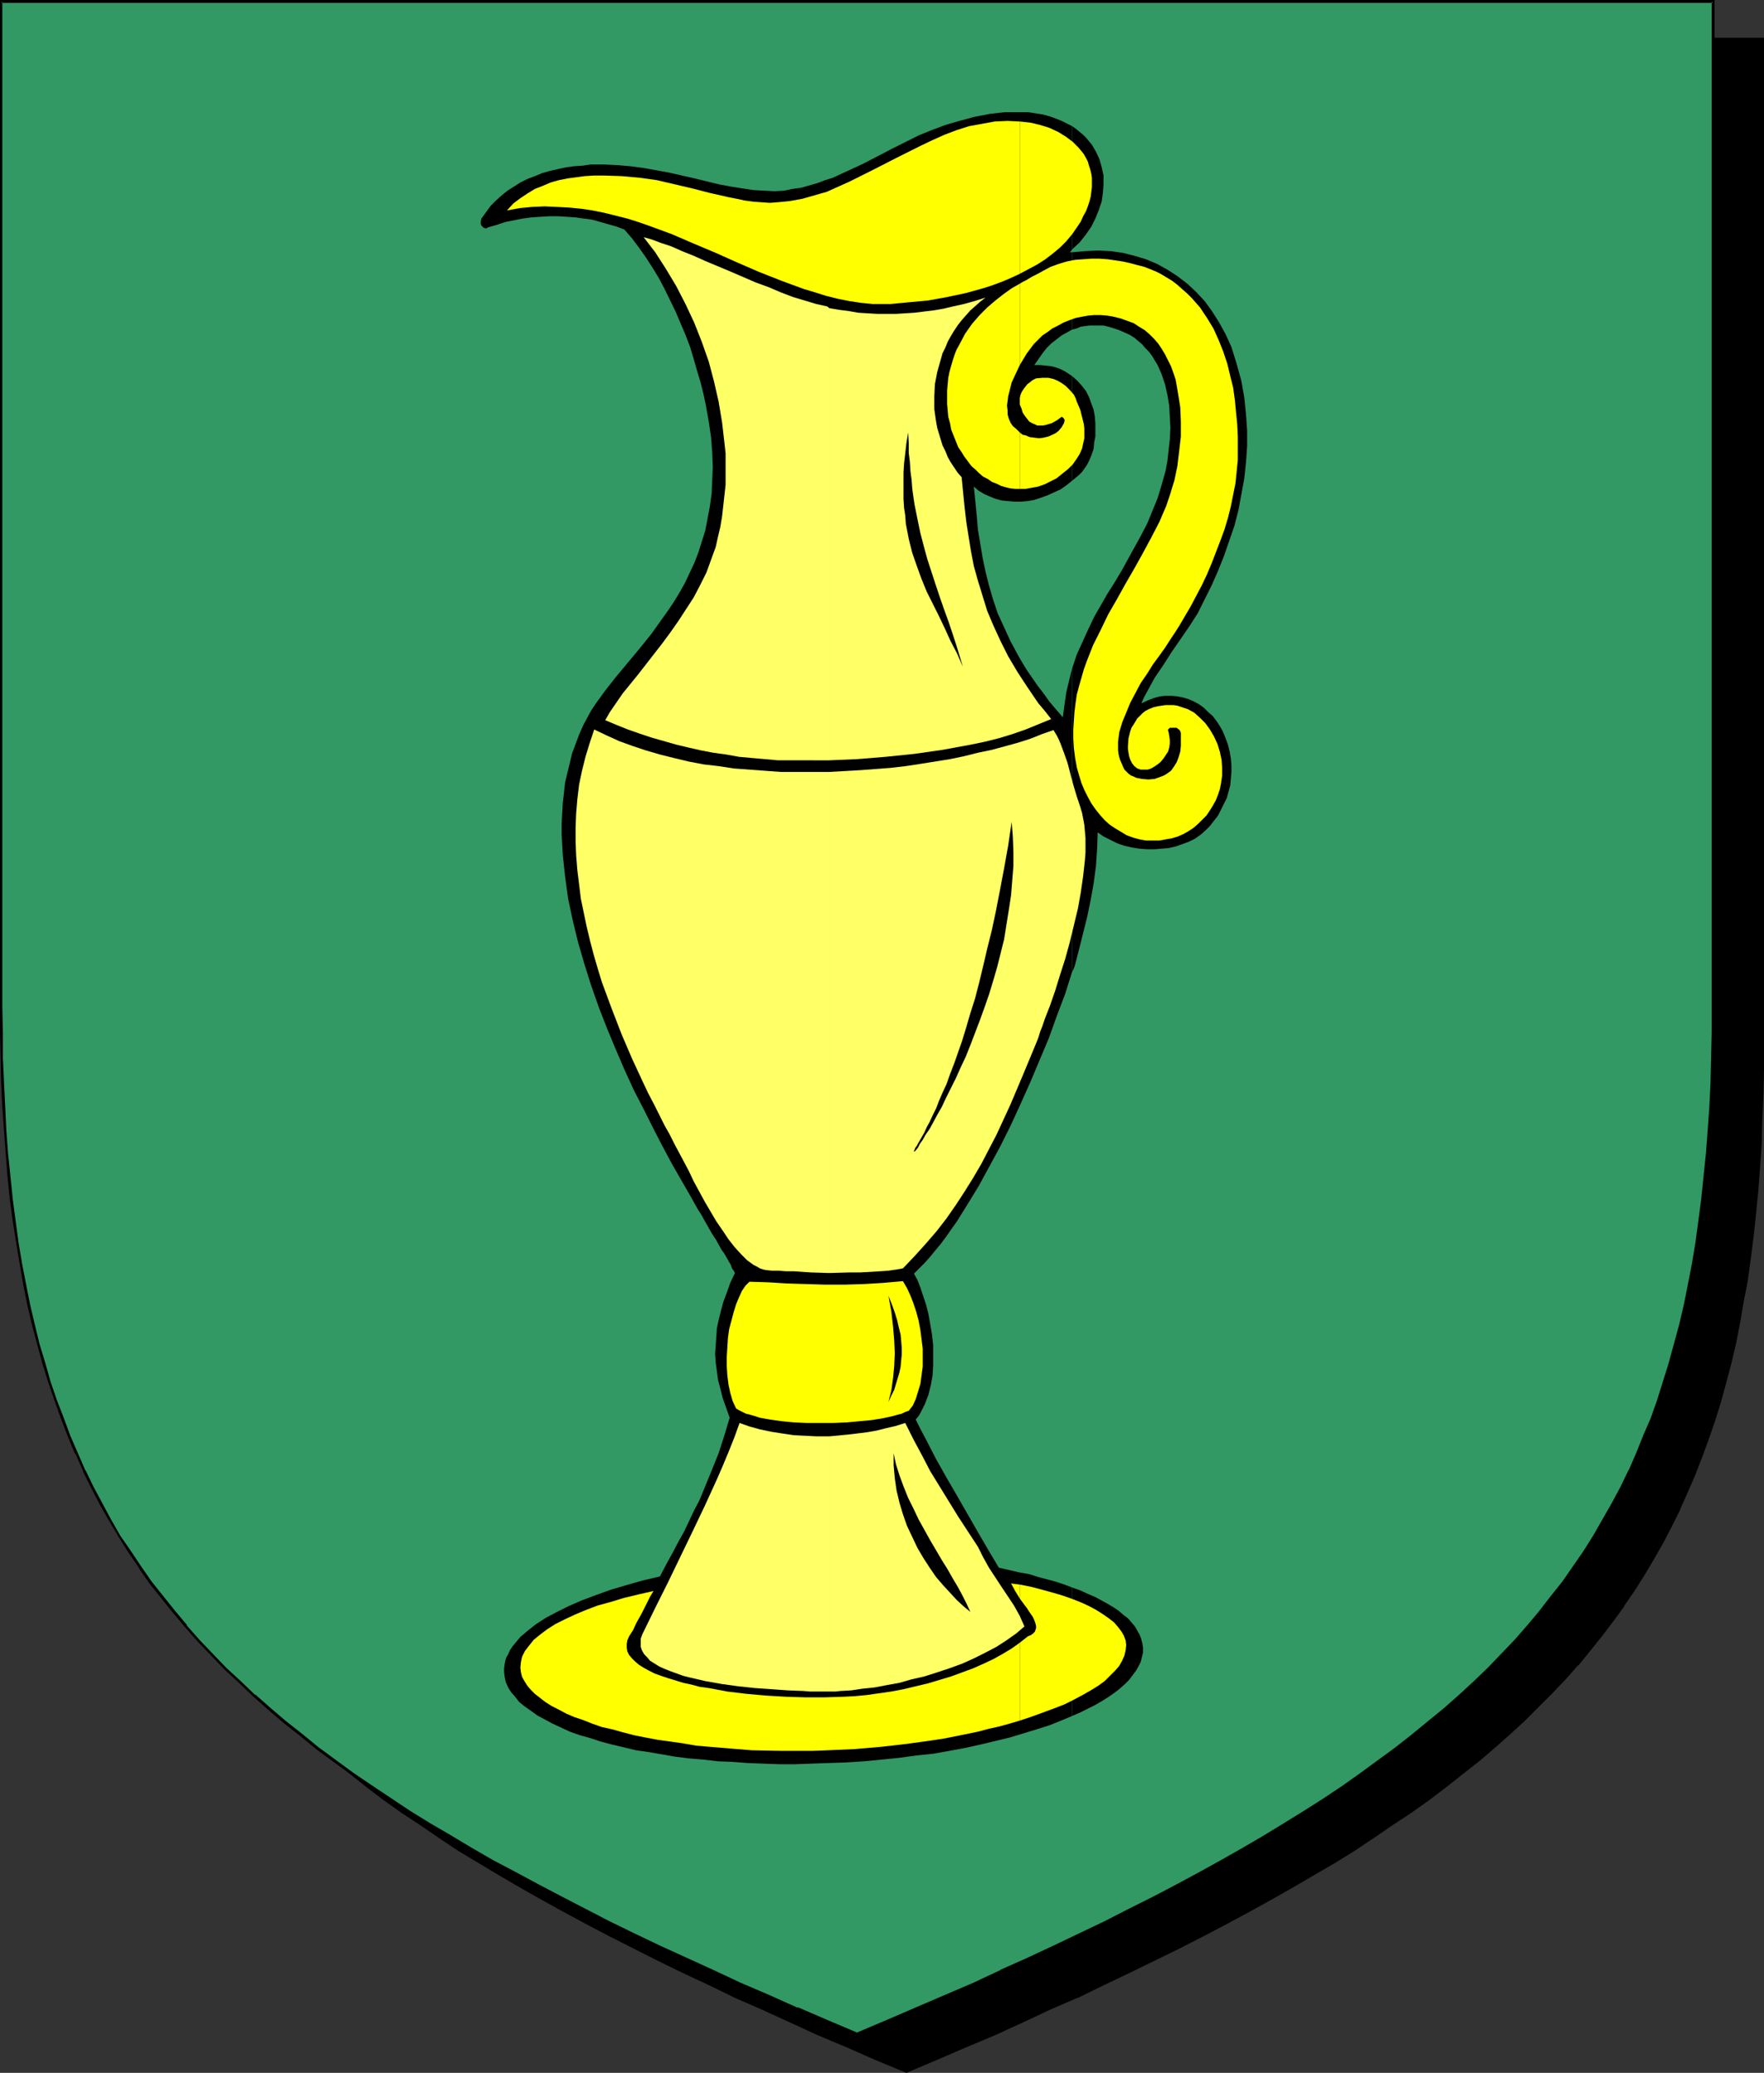 <?xml version="1.0" encoding="UTF-8" standalone="no"?>
<svg
   version="1.0"
   width="129.724mm"
   height="152.441mm"
   id="svg29"
   sodipodi:docname="Cup.wmf"
   xmlns:inkscape="http://www.inkscape.org/namespaces/inkscape"
   xmlns:sodipodi="http://sodipodi.sourceforge.net/DTD/sodipodi-0.dtd"
   xmlns="http://www.w3.org/2000/svg"
   xmlns:svg="http://www.w3.org/2000/svg">
  <rect width="100%" height="100%" fill="#333333" stroke="none"/>
  <sodipodi:namedview
     id="namedview29"
     pagecolor="#ffffff"
     bordercolor="#000000"
     borderopacity="0.25"
     inkscape:showpageshadow="2"
     inkscape:pageopacity="0.0"
     inkscape:pagecheckerboard="0"
     inkscape:deskcolor="#d1d1d1"
     inkscape:document-units="mm" />
  <defs
     id="defs1">
    <pattern
       id="WMFhbasepattern"
       patternUnits="userSpaceOnUse"
       width="6"
       height="6"
       x="0"
       y="0" />
  </defs>
  <path
     style="fill:#000000;fill-opacity:1;fill-rule:evenodd;stroke:none"
     d="m 251.934,575.832 8.403,-3.555 8.08,-3.555 8.08,-3.393 7.757,-3.555 7.757,-3.393 7.434,-3.393 7.272,-3.555 7.11,-3.393 6.949,-3.393 6.949,-3.393 6.626,-3.393 6.464,-3.393 6.302,-3.393 6.141,-3.393 5.979,-3.393 5.818,-3.393 5.656,-3.393 5.656,-3.393 5.333,-3.555 5.171,-3.393 5.171,-3.555 4.848,-3.555 4.848,-3.555 4.686,-3.555 4.363,-3.716 4.363,-3.716 4.202,-3.716 4.202,-3.716 3.878,-3.878 3.717,-3.878 3.717,-3.878 3.555,-3.878 3.394,-4.039 3.232,-4.039 3.07,-4.201 3.07,-4.201 2.909,-4.201 2.747,-4.362 2.586,-4.362 2.586,-4.524 2.424,-4.686 2.262,-4.524 2.101,-4.847 2.101,-4.847 1.939,-4.847 1.778,-5.009 1.778,-5.17 1.616,-5.17 1.454,-5.332 1.293,-5.493 1.293,-5.493 1.293,-5.655 0.97,-5.655 0.97,-5.978 0.97,-5.816 0.808,-6.14 0.646,-6.301 0.646,-6.301 0.485,-6.463 0.323,-6.624 0.323,-6.786 0.323,-6.947 v -6.947 l 0.162,-7.109 V 10.825 H 251.934 14.059 v 279.514 7.109 l 0.162,7.109 0.323,6.786 0.323,6.786 0.323,6.624 0.485,6.463 0.646,6.301 0.646,6.301 0.808,6.14 0.808,5.978 0.97,5.816 0.97,5.816 1.293,5.493 1.293,5.655 1.293,5.332 1.616,5.332 1.616,5.17 1.616,5.17 1.778,5.009 1.939,5.009 2.101,4.847 2.101,4.686 2.262,4.686 2.424,4.524 2.586,4.524 2.586,4.524 2.747,4.201 2.909,4.362 3.07,4.201 3.07,4.201 3.232,4.039 3.394,4.039 3.555,3.878 3.717,3.878 3.717,3.878 3.878,3.878 4.202,3.716 4.202,3.716 4.363,3.716 4.363,3.716 4.686,3.555 4.848,3.555 4.848,3.555 5.171,3.555 5.171,3.393 5.333,3.555 5.656,3.393 5.656,3.393 5.818,3.393 5.979,3.393 6.141,3.393 6.302,3.393 6.464,3.393 6.626,3.393 6.787,3.393 6.949,3.393 7.272,3.393 7.272,3.555 7.434,3.393 7.757,3.393 7.757,3.555 8.08,3.393 8.08,3.555 z"
     id="path1" />
  <path
     style="fill:#000000;fill-opacity:1;fill-rule:evenodd;stroke:none"
     d="m 251.934,576.155 8.403,-3.555 8.242,-3.555 8.08,-3.393 v 0 l 7.757,-3.555 7.595,-3.555 7.434,-3.231 h 0.162 l 7.272,-3.555 7.11,-3.393 6.949,-3.393 6.949,-3.393 6.626,-3.393 6.464,-3.393 6.302,-3.393 6.141,-3.393 5.979,-3.393 5.818,-3.393 5.818,-3.393 5.494,-3.393 5.333,-3.555 5.171,-3.555 5.171,-3.393 v 0 l 5.01,-3.555 4.686,-3.555 4.686,-3.716 4.525,-3.555 4.363,-3.716 4.202,-3.716 v 0 l 4.04,-3.716 3.878,-3.878 3.878,-3.878 3.717,-3.878 3.394,-3.878 h 0.162 l 3.394,-4.201 3.232,-4.039 3.07,-4.039 3.07,-4.201 v -0.162 l 2.909,-4.201 2.747,-4.362 2.586,-4.362 2.586,-4.524 2.424,-4.686 2.262,-4.524 v -0.162 l 2.101,-4.686 v 0 l 2.101,-4.847 1.939,-5.009 1.778,-4.847 1.778,-5.17 1.616,-5.17 1.454,-5.332 1.454,-5.493 v 0 l 1.293,-5.493 1.131,-5.816 0.97,-5.655 1.131,-5.816 0.808,-5.978 0.808,-6.14 0.646,-6.14 0.646,-6.463 v 0 l 0.485,-6.463 0.485,-6.624 0.162,-6.786 0.323,-6.947 0.162,-6.947 V 290.501 10.502 H 13.736 v 279.838 7.109 l 0.162,7.109 0.162,6.786 0.323,6.786 0.485,6.624 0.485,6.463 v 0 l 0.485,6.463 0.808,6.14 0.646,6.14 0.97,5.978 0.97,5.816 0.97,5.816 1.293,5.655 1.131,5.493 v 0 l 1.454,5.493 1.454,5.332 1.616,5.17 1.778,5.17 1.778,5.009 1.939,5.009 2.101,4.847 v 0 l 2.101,4.686 v 0 l 2.424,4.686 2.262,4.524 2.586,4.524 2.586,4.524 2.747,4.201 2.909,4.362 v 0 l 3.07,4.201 3.07,4.201 3.232,4.039 3.394,4.039 3.555,4.039 v 0 l 3.717,3.878 3.878,3.878 3.878,3.878 4.04,3.716 v 0 l 4.202,3.716 4.363,3.716 4.525,3.555 4.686,3.716 4.686,3.555 5.01,3.555 v 0 l 5.171,3.393 5.171,3.555 5.333,3.555 5.656,3.393 5.656,3.393 5.818,3.393 5.979,3.393 6.141,3.393 6.302,3.393 6.464,3.393 13.413,6.786 6.949,3.393 7.272,3.393 7.272,3.555 v 0 l 7.434,3.231 7.757,3.555 7.757,3.555 v 0 l 8.08,3.393 8.08,3.555 8.565,3.555 0.162,-0.646 -8.403,-3.716 -8.242,-3.393 -7.918,-3.555 v 0.162 l -7.757,-3.555 -7.757,-3.393 -7.434,-3.393 v 0 l -7.272,-3.555 -7.11,-3.393 -6.949,-3.393 -13.574,-6.786 -6.464,-3.393 -6.302,-3.393 -6.141,-3.393 -5.979,-3.393 -5.818,-3.393 -5.656,-3.393 -5.494,-3.393 -5.494,-3.555 -5.171,-3.393 -5.171,-3.555 h 0.162 l -5.01,-3.555 -4.686,-3.555 -4.686,-3.555 -4.525,-3.716 -4.363,-3.716 -4.202,-3.716 v 0.162 l -4.04,-3.716 -3.878,-3.878 -3.878,-3.878 -3.555,-3.878 v 0 l -3.555,-4.039 -3.394,-4.039 -3.232,-4.039 -3.07,-4.201 -3.07,-4.201 v 0.162 l -2.909,-4.362 -2.747,-4.362 -2.747,-4.362 -2.424,-4.524 -2.424,-4.524 -2.262,-4.686 v 0 l -2.101,-4.686 v 0 l -2.101,-4.847 -1.778,-5.009 -1.939,-5.009 -1.616,-5.009 -1.616,-5.17 -1.454,-5.493 -1.454,-5.332 v 0 l -1.293,-5.493 -1.131,-5.655 -1.131,-5.655 -0.97,-5.978 -0.808,-5.978 -0.808,-5.978 -0.646,-6.301 -0.646,-6.301 v 0 l -0.485,-6.463 -0.323,-6.624 -0.323,-6.786 -0.323,-6.786 v -7.109 l -0.162,-7.109 V 10.825 l -0.323,0.323 H 489.971 l -0.323,-0.323 V 290.501 l -0.162,7.109 -0.162,6.947 -0.162,6.947 -0.323,6.786 -0.485,6.624 -0.485,6.463 v -0.162 l -0.646,6.463 -0.646,6.14 -0.646,6.14 -0.97,5.978 -0.97,5.816 -1.131,5.816 -1.131,5.655 -1.293,5.493 v 0 l -1.454,5.332 -1.454,5.332 -1.616,5.17 -1.616,5.17 -1.778,5.009 -2.101,4.847 -1.939,4.847 v 0 l -2.101,4.847 v -0.162 l -2.262,4.686 -2.424,4.686 -2.586,4.362 -2.586,4.362 -2.747,4.524 -2.909,4.201 v 0 l -2.909,4.201 -3.232,4.039 -3.232,4.039 -3.394,4.201 v 0 l -3.394,3.878 -3.717,3.878 -3.878,3.878 -3.878,3.878 -4.04,3.716 v -0.162 l -4.202,3.716 -4.363,3.716 -4.525,3.716 -4.686,3.555 -4.686,3.555 -5.01,3.555 h 0.162 l -5.171,3.555 -5.171,3.393 -5.333,3.555 -5.656,3.393 -5.656,3.393 -5.818,3.393 -5.979,3.393 -6.141,3.393 -6.302,3.393 -6.464,3.393 -6.787,3.393 -6.787,3.393 -6.949,3.393 -7.11,3.393 -7.272,3.555 v 0 l -7.434,3.393 -7.595,3.393 -7.918,3.555 v -0.162 l -7.918,3.555 -8.242,3.393 -8.403,3.716 h 0.323 z"
     id="path2" />
  <path
     style="fill:#329965;fill-opacity:1;fill-rule:evenodd;stroke:none"
     d="m 238.198,565.33 8.403,-3.555 8.08,-3.393 8.08,-3.555 7.757,-3.393 7.757,-3.555 7.434,-3.393 7.272,-3.393 7.11,-3.393 7.11,-3.393 6.787,-3.393 6.626,-3.393 6.464,-3.393 6.302,-3.393 6.141,-3.393 5.979,-3.555 5.818,-3.231 5.818,-3.555 5.494,-3.393 5.333,-3.555 5.333,-3.393 5.01,-3.555 4.848,-3.555 4.848,-3.555 4.686,-3.555 4.525,-3.716 4.363,-3.716 4.04,-3.555 4.202,-3.878 3.878,-3.716 3.717,-3.878 3.717,-3.878 3.555,-4.039 3.394,-4.039 3.232,-4.039 3.07,-4.201 3.07,-4.201 2.909,-4.201 2.747,-4.362 2.586,-4.524 2.586,-4.362 2.424,-4.686 2.262,-4.686 2.101,-4.686 2.101,-4.847 1.939,-5.009 1.778,-4.847 1.778,-5.17 1.616,-5.17 1.454,-5.332 1.293,-5.493 1.293,-5.493 1.131,-5.655 1.131,-5.655 0.97,-5.978 0.97,-5.978 0.808,-6.14 0.646,-6.14 0.485,-6.301 0.485,-6.463 0.485,-6.786 0.323,-6.624 0.162,-6.947 0.162,-7.109 V 279.838 0.485 H 238.198 0.323 V 279.838 v 7.109 l 0.162,7.109 0.323,6.947 0.323,6.624 0.323,6.786 0.485,6.463 0.485,6.301 0.808,6.14 0.808,6.14 0.808,5.978 0.97,5.978 0.97,5.655 1.293,5.655 1.293,5.493 1.293,5.332 1.616,5.493 1.454,5.17 1.778,5.17 1.778,4.847 1.939,5.009 2.101,4.847 2.101,4.686 2.262,4.686 2.424,4.686 2.586,4.362 2.586,4.524 2.747,4.201 2.909,4.362 2.909,4.201 3.232,4.201 3.232,4.039 3.394,4.039 3.555,3.878 3.555,4.039 3.878,3.716 3.878,3.878 4.04,3.716 4.202,3.716 4.363,3.716 4.525,3.555 4.686,3.716 4.686,3.555 5.01,3.555 5.01,3.393 5.333,3.555 5.333,3.393 5.494,3.555 5.656,3.393 5.818,3.393 6.141,3.393 6.141,3.393 6.302,3.393 6.464,3.393 6.626,3.393 6.787,3.555 6.949,3.393 7.11,3.393 7.434,3.393 7.434,3.393 7.595,3.555 7.918,3.393 7.918,3.555 8.242,3.393 z"
     id="path3" />
  <path
     style="fill:#000000;fill-opacity:1;fill-rule:evenodd;stroke:none"
     d="m 238.198,565.815 8.403,-3.555 8.242,-3.555 8.08,-3.393 v -0.162 l 7.757,-3.555 7.595,-3.393 h 0.162 l 7.434,-3.393 7.272,-3.393 14.221,-6.947 6.787,-3.231 6.626,-3.393 6.464,-3.393 6.302,-3.393 6.141,-3.393 5.979,-3.555 5.818,-3.393 5.818,-3.393 5.494,-3.393 5.333,-3.555 5.333,-3.393 5.01,-3.555 5.01,-3.555 v 0 l 4.848,-3.555 4.525,-3.555 4.525,-3.716 4.363,-3.716 4.202,-3.716 v 0 l 4.04,-3.716 4.04,-3.878 3.717,-3.878 3.717,-3.878 3.394,-3.878 h 0.162 l 3.394,-4.039 3.232,-4.039 3.07,-4.201 v 0 l 3.07,-4.362 2.909,-4.201 2.747,-4.362 2.586,-4.362 2.586,-4.524 2.424,-4.524 2.262,-4.686 v -0.162 l 2.101,-4.686 v 0 l 2.101,-4.847 1.939,-5.009 1.778,-5.009 1.778,-5.009 1.616,-5.332 1.454,-5.17 1.454,-5.493 v 0 l 1.131,-5.655 1.293,-5.655 0.97,-5.655 1.131,-5.816 0.808,-6.14 0.808,-5.978 0.646,-6.301 0.485,-6.301 v 0 l 0.646,-6.463 0.323,-6.786 0.323,-6.624 0.323,-6.947 v -7.109 l 0.162,-7.109 V 0 H 0 v 279.838 7.109 l 0.162,7.109 0.162,6.947 0.323,6.624 0.485,6.786 0.485,6.463 v 0 l 0.485,6.301 0.646,6.301 0.808,5.978 0.97,6.14 0.97,5.816 0.97,5.655 1.131,5.655 1.293,5.493 1.454,5.493 v 0 l 1.454,5.332 1.616,5.17 1.778,5.17 1.778,5.009 1.939,5.009 1.939,4.686 h 0.162 l 2.101,4.847 v 0.162 l 2.262,4.524 2.424,4.686 2.586,4.524 2.586,4.362 2.747,4.362 2.909,4.201 v 0.162 l 2.909,4.201 3.232,4.039 3.232,4.039 3.394,4.039 v 0 l 3.555,4.039 3.717,3.878 3.717,3.878 4.04,3.716 4.04,3.878 v 0 l 4.202,3.716 4.363,3.716 4.525,3.555 4.525,3.716 4.848,3.555 v 0 l 5.01,3.555 5.01,3.393 5.171,3.555 5.494,3.393 5.494,3.555 5.656,3.393 5.818,3.393 5.979,3.393 6.302,3.393 6.141,3.393 6.626,3.393 13.413,6.786 6.949,3.393 7.11,3.393 7.434,3.555 7.434,3.393 v 0 l 7.757,3.393 7.757,3.555 8.08,3.393 v 0.162 l 8.08,3.555 8.565,3.555 0.162,-0.808 -8.403,-3.555 -8.242,-3.555 v 0.162 l -7.918,-3.555 -7.918,-3.393 -7.595,-3.555 v 0 l -7.434,-3.393 -7.434,-3.393 -7.11,-3.393 -6.949,-3.393 -13.413,-6.947 -6.464,-3.393 -6.302,-3.393 -6.141,-3.231 -6.141,-3.555 -5.656,-3.393 -5.818,-3.393 -5.494,-3.393 -5.333,-3.555 -5.333,-3.555 -5.01,-3.393 -4.848,-3.555 v 0 L 88.557,485.677 84.032,481.961 79.507,478.406 75.144,474.69 70.942,470.974 v 0.162 l -4.04,-3.878 -4.04,-3.716 -3.717,-3.878 -3.717,-3.878 -3.555,-4.039 h 0.162 l -3.394,-4.039 -3.232,-4.039 -3.232,-4.039 -2.909,-4.201 v 0 l -2.909,-4.362 -2.909,-4.201 -2.586,-4.524 -2.424,-4.524 -2.424,-4.524 -2.262,-4.686 v 0.162 l -2.101,-4.847 v 0 l -2.101,-4.847 -1.778,-4.847 -1.939,-5.009 -1.778,-5.17 -1.454,-5.17 -1.616,-5.332 v 0 l -1.293,-5.332 -1.293,-5.493 -1.131,-5.655 -1.131,-5.816 -0.97,-5.816 -0.808,-5.978 -0.808,-6.14 -0.646,-6.301 -0.646,-6.301 v 0.162 l -0.485,-6.463 -0.323,-6.786 -0.323,-6.624 -0.323,-6.947 v -7.109 L 0.646,279.838 V 0.485 L 0.323,0.808 H 476.073 l -0.323,-0.323 V 279.838 v 7.109 l -0.162,7.109 -0.162,6.947 -0.323,6.624 -0.485,6.786 -0.485,6.463 v -0.162 l -0.646,6.301 -0.646,6.301 -0.808,6.14 -0.808,5.978 -0.97,5.816 -1.131,5.816 -1.131,5.655 -1.293,5.493 v 0 l -1.454,5.332 -1.454,5.332 -1.616,5.17 -1.616,5.17 -1.778,5.009 -2.101,4.847 -1.939,4.847 v 0 l -2.101,4.847 v -0.162 l -2.262,4.686 -2.424,4.524 -2.586,4.524 -2.586,4.524 -2.747,4.362 -2.909,4.201 -2.909,4.201 v 0 l -3.232,4.039 -3.232,4.201 -3.394,4.039 v 0 l -3.394,3.878 -3.717,3.878 -3.717,3.878 -4.04,3.878 -4.04,3.716 v 0 l -4.202,3.716 -4.363,3.555 -4.525,3.716 -4.525,3.555 -4.848,3.555 v 0 l -4.848,3.555 -5.01,3.555 -5.333,3.555 -5.333,3.393 -5.494,3.393 -5.818,3.555 -5.818,3.393 -5.979,3.393 -6.141,3.393 -6.302,3.393 -6.464,3.393 -6.787,3.393 -6.626,3.393 -14.221,6.786 -7.272,3.393 -7.595,3.393 h 0.162 l -7.595,3.555 -7.918,3.393 v 0 l -7.918,3.393 -8.242,3.555 -8.403,3.555 h 0.323 z"
     id="path4" />
  <path
     style="fill:#000000;fill-opacity:1;fill-rule:evenodd;stroke:none"
     d="m 297.99,441.245 v 35.707 l 2.262,-0.969 2.262,-1.131 1.939,-0.969 1.939,-1.131 1.778,-1.131 1.616,-1.131 1.454,-1.131 1.454,-1.293 1.131,-1.131 0.97,-1.293 0.97,-1.293 0.646,-1.131 0.646,-1.293 0.323,-1.293 0.323,-1.293 v -1.293 l -0.162,-1.131 -0.323,-1.293 -0.485,-1.293 -0.646,-1.131 -0.646,-1.131 -0.97,-1.131 -0.97,-1.131 -1.293,-0.969 -1.293,-1.131 -1.454,-0.969 -1.616,-0.969 -1.778,-0.969 -1.778,-0.969 -1.939,-0.808 -2.101,-0.969 z"
     id="path5" />
  <path
     style="fill:#000000;fill-opacity:1;fill-rule:evenodd;stroke:none"
     d="m 297.99,185.804 v 84.339 l 0.485,-0.969 0.323,-0.969 1.131,-4.362 1.131,-4.524 1.131,-4.524 0.97,-4.686 0.808,-4.524 0.646,-4.847 0.323,-4.686 0.162,-4.686 1.616,1.131 1.939,0.969 1.939,0.969 1.939,0.646 2.101,0.485 2.101,0.323 2.101,0.162 h 2.101 l 1.939,-0.162 1.939,-0.162 2.101,-0.485 1.778,-0.646 1.778,-0.646 1.616,-0.808 1.616,-1.131 1.293,-1.131 1.293,-1.293 1.131,-1.454 1.131,-1.454 0.808,-1.616 0.808,-1.616 0.808,-1.616 0.485,-1.777 0.485,-1.777 0.162,-1.777 0.162,-1.939 v -1.939 l -0.162,-1.777 -0.323,-1.939 -0.485,-1.939 -0.646,-1.777 -0.808,-1.939 -0.808,-1.454 -0.97,-1.454 -0.97,-1.293 -1.293,-1.131 -1.131,-1.131 -1.293,-0.969 -1.454,-0.808 -1.454,-0.646 -1.616,-0.485 -1.616,-0.323 -1.616,-0.162 h -1.616 l -1.616,0.162 -1.778,0.485 -1.616,0.646 -1.778,0.808 0.808,-1.777 0.97,-1.777 1.939,-3.555 2.424,-3.555 2.262,-3.555 5.01,-7.271 2.262,-3.555 1.939,-3.878 1.939,-3.878 1.778,-4.039 1.616,-4.039 1.454,-4.201 1.454,-4.201 1.131,-4.362 0.808,-4.362 0.808,-4.362 0.485,-4.524 0.323,-4.524 v -4.524 l -0.323,-4.524 -0.485,-4.686 -0.808,-4.524 -1.293,-4.686 -1.454,-4.686 -1.616,-3.555 -1.778,-3.231 -1.939,-3.07 -2.101,-2.908 -2.424,-2.585 -2.424,-2.262 -2.747,-2.1 -2.747,-1.777 -2.909,-1.616 -3.07,-1.293 -3.232,-0.969 -3.232,-0.808 -3.394,-0.485 -3.555,-0.162 -3.555,0.162 -3.555,0.323 v 21.489 l 1.293,-0.323 1.131,-0.485 1.131,-0.162 1.293,-0.162 h 1.293 1.293 1.293 l 1.293,0.323 1.616,0.485 1.454,0.485 1.454,0.646 1.454,0.646 1.293,0.808 1.131,0.969 0.97,0.808 0.97,1.131 0.97,0.969 0.97,1.293 0.646,1.131 0.808,1.293 1.131,2.585 0.97,2.908 0.646,2.908 0.485,2.908 0.162,3.07 0.162,3.07 -0.162,3.231 -0.323,2.908 -0.323,2.908 -0.485,2.747 -1.131,4.039 -1.131,3.716 -1.454,3.555 -1.454,3.555 -1.778,3.393 -1.778,3.231 -3.555,6.463 -1.939,3.231 -1.939,3.07 -3.717,6.463 -1.616,3.393 -1.616,3.555 -1.616,3.555 z"
     id="path6" />
  <path
     style="fill:#000000;fill-opacity:1;fill-rule:evenodd;stroke:none"
     d="m 297.99,104.535 v 29.082 l 0.97,-0.808 0.97,-0.808 0.808,-0.808 0.808,-1.131 0.646,-0.969 0.646,-1.293 0.646,-1.616 0.485,-1.454 0.162,-1.777 0.323,-1.616 v -1.939 -1.777 l -0.162,-1.939 -0.323,-1.777 -0.646,-1.777 -0.646,-1.777 -0.808,-1.616 -1.131,-1.454 -1.293,-1.454 z"
     id="path7" />
  <path
     style="fill:#000000;fill-opacity:1;fill-rule:evenodd;stroke:none"
     d="m 297.99,35.06 v 34.253 l 2.101,-1.939 1.778,-2.262 1.454,-2.1 1.131,-2.262 0.97,-2.424 0.808,-2.424 0.323,-2.424 0.162,-2.262 v -2.424 l -0.485,-2.262 -0.646,-2.262 -0.97,-2.1 -1.131,-1.939 -1.616,-1.939 -0.808,-0.808 -0.97,-0.808 -0.97,-0.808 z"
     id="path8" />
  <path
     style="fill:#000000;fill-opacity:1;fill-rule:evenodd;stroke:none"
     d="m 297.99,69.313 v -34.253 l -1.293,-0.646 -1.616,-0.808 -1.616,-0.646 -1.778,-0.646 -1.778,-0.485 -2.101,-0.323 -2.101,-0.323 h -2.101 -2.101 -2.262 l -4.202,0.485 -4.202,0.808 -4.202,1.131 -3.878,1.131 -3.878,1.454 -3.555,1.454 -3.232,1.616 -4.202,2.1 -4.04,2.1 -4.04,2.1 -4.202,1.939 -4.202,1.939 -2.101,0.646 -2.101,0.808 -2.262,0.646 -2.262,0.646 -2.424,0.323 -2.262,0.485 -2.747,0.162 -2.909,-0.162 -2.909,-0.162 -3.232,-0.485 -3.07,-0.485 -3.394,-0.646 -6.626,-1.616 -7.11,-1.616 -7.11,-1.293 -3.717,-0.485 -3.717,-0.323 -3.555,-0.162 h -3.717 l -2.262,0.323 -2.424,0.162 -2.262,0.323 -2.262,0.485 -2.101,0.485 -2.262,0.646 -1.939,0.808 -2.101,0.808 -1.939,0.969 -1.778,1.131 -1.778,1.131 -1.616,1.293 -1.616,1.454 -1.454,1.454 -1.293,1.777 -1.293,1.777 -0.162,0.808 v 0.646 l 0.162,0.485 0.323,0.323 0.323,0.323 0.646,0.162 0.323,-0.162 0.323,-0.162 2.262,-0.646 2.424,-0.808 2.424,-0.485 2.424,-0.485 2.424,-0.323 2.424,-0.162 2.586,-0.162 h 2.424 l 2.424,0.162 2.424,0.162 2.262,0.323 2.424,0.323 2.262,0.646 2.262,0.646 2.262,0.646 2.101,0.808 2.101,2.424 1.939,2.585 1.939,2.747 1.778,2.747 1.778,2.908 1.616,3.07 3.07,6.301 2.747,6.463 1.293,3.393 0.97,3.231 0.97,3.393 0.97,3.231 0.808,3.231 0.646,3.07 0.808,4.524 0.646,4.362 0.323,4.201 0.162,4.039 -0.162,3.716 -0.162,3.716 -0.485,3.555 -0.646,3.393 -0.646,3.393 -0.97,3.07 -0.97,3.07 -1.131,2.908 -1.293,2.747 -1.293,2.747 -1.454,2.585 -1.454,2.424 -1.616,2.424 -1.616,2.262 -3.232,4.524 -3.394,4.201 -3.232,3.878 -3.232,3.878 -2.909,3.716 -1.293,1.777 -1.293,1.777 -1.293,1.939 -0.97,1.777 -1.293,2.424 -1.131,2.585 -0.97,2.585 -0.97,2.585 -0.646,2.747 -0.646,2.585 -0.646,2.747 -0.323,2.908 -0.323,2.747 -0.162,2.908 -0.162,2.908 v 2.908 l 0.162,2.908 0.162,2.908 0.646,5.978 0.808,5.978 1.293,6.14 1.454,5.978 1.778,6.14 1.939,6.14 2.101,5.978 2.262,5.816 2.424,5.816 2.424,5.655 2.586,5.655 2.747,5.332 2.586,5.17 2.586,5.009 2.586,4.847 2.586,4.524 2.424,4.201 2.262,4.039 1.131,1.777 0.97,1.777 1.939,3.393 0.97,1.454 0.808,1.454 0.808,1.454 0.808,1.131 0.646,1.131 0.646,1.131 0.485,0.808 0.323,0.969 0.485,0.646 0.323,0.646 -1.293,2.747 -0.97,2.747 -0.97,2.585 -0.646,2.424 -0.646,2.585 -0.485,2.262 -0.162,2.424 -0.162,2.424 -0.162,2.262 0.162,2.424 0.323,2.424 0.323,2.424 0.646,2.424 0.646,2.585 0.97,2.747 0.97,2.747 -1.454,4.847 -1.616,5.009 -0.97,2.424 -2.101,5.17 -1.131,2.747 -1.131,2.747 -1.454,2.747 -1.293,2.747 -1.454,3.07 -1.616,2.908 -1.616,3.07 -1.778,3.231 -1.778,3.393 -4.848,1.131 -4.525,1.293 -4.363,1.293 -4.04,1.454 -3.878,1.454 -3.717,1.616 -3.232,1.616 -3.07,1.616 -2.747,1.777 -2.262,1.777 -2.101,1.777 -0.808,0.969 -0.808,0.969 -0.646,0.808 -0.646,0.969 -0.485,1.131 -0.485,0.808 -0.323,0.969 -0.162,0.969 -0.162,1.131 v 0.969 l 0.162,1.454 0.323,1.454 0.646,1.454 0.808,1.293 1.131,1.293 1.131,1.454 1.616,1.293 1.616,1.131 1.778,1.293 2.101,1.131 2.101,1.131 2.424,1.131 2.424,1.131 2.747,0.969 2.909,0.808 2.909,0.969 3.07,0.808 3.394,0.808 3.394,0.808 3.394,0.485 3.717,0.646 3.717,0.646 3.878,0.485 3.878,0.323 4.202,0.485 4.04,0.162 4.202,0.323 4.363,0.162 4.363,0.162 h 4.525 l 4.363,-0.162 4.686,-0.162 5.01,-0.162 5.01,-0.323 5.01,-0.485 4.848,-0.485 4.686,-0.646 4.686,-0.485 4.525,-0.808 4.363,-0.808 4.363,-0.969 4.04,-0.969 4.04,-0.969 3.717,-1.131 3.717,-1.131 3.555,-1.131 3.232,-1.293 3.07,-1.293 v -35.707 0 l -2.101,-0.808 -2.424,-0.808 -2.424,-0.646 -2.424,-0.646 -2.586,-0.808 -2.747,-0.485 -2.747,-0.646 -2.909,-0.646 -3.07,-5.17 -2.909,-5.009 -5.656,-9.856 -2.909,-5.009 -2.909,-5.17 -2.747,-5.332 -1.454,-2.747 -1.454,-2.908 0.808,-0.969 0.646,-1.131 1.131,-2.262 0.97,-2.585 0.646,-2.585 0.485,-2.747 0.162,-2.747 v -2.908 -2.747 l -0.323,-2.908 -0.485,-2.908 -0.485,-2.747 -0.646,-2.585 -0.808,-2.424 -0.808,-2.424 -0.808,-2.1 -0.97,-1.777 1.454,-1.454 1.454,-1.454 1.454,-1.616 1.454,-1.777 1.616,-1.939 1.454,-1.939 1.454,-2.1 1.616,-2.262 2.909,-4.686 3.07,-5.009 2.909,-5.332 3.07,-5.655 2.909,-5.816 2.747,-5.978 2.747,-6.14 2.586,-6.14 2.586,-6.14 2.262,-6.301 2.262,-5.978 1.939,-6.14 v -84.339 l -0.808,3.231 -0.808,3.393 -0.485,3.393 -0.485,3.555 -1.939,-2.262 -1.778,-2.1 -1.616,-2.262 -1.616,-2.1 -1.454,-2.1 -1.454,-2.1 -1.293,-2.1 -1.131,-1.939 -2.262,-4.201 -1.778,-3.878 -1.778,-3.878 -1.293,-3.878 -1.131,-3.878 -0.97,-3.878 -0.808,-3.878 -0.646,-3.878 -0.646,-3.878 -0.323,-3.878 -0.808,-8.078 1.293,1.131 1.616,0.969 1.454,0.646 1.616,0.646 1.778,0.485 1.616,0.162 1.939,0.162 h 1.778 l 1.939,-0.162 1.778,-0.323 1.939,-0.646 1.778,-0.646 1.778,-0.808 1.778,-0.808 1.616,-1.131 1.616,-1.293 v -29.082 l -0.97,-0.646 -0.97,-0.646 -1.293,-0.646 -1.293,-0.485 -1.293,-0.323 -1.454,-0.162 -1.616,-0.162 h -1.616 l 1.131,-1.616 1.131,-1.616 1.131,-1.454 1.293,-1.293 1.454,-1.131 1.454,-1.131 1.454,-0.808 1.454,-0.808 V 70.121 h -0.646 l 0.323,-0.323 z"
     id="path9" />
  <path
     style="fill:#ffff00;fill-opacity:1;fill-rule:evenodd;stroke:none"
     d="m 283.446,456.594 v 21.65 l 3.394,-1.131 3.07,-1.131 3.07,-1.131 2.909,-1.131 2.586,-1.293 2.424,-1.293 2.262,-1.293 2.101,-1.293 1.778,-1.293 1.454,-1.454 1.454,-1.454 1.131,-1.293 0.808,-1.454 0.646,-1.454 0.323,-1.454 0.162,-1.454 -0.162,-1.293 -0.485,-1.293 -0.646,-1.131 -0.97,-1.293 -1.131,-1.293 -1.454,-1.131 -1.616,-1.131 -1.778,-1.131 -2.101,-1.131 -2.101,-0.969 -2.424,-0.969 -2.747,-0.969 -2.747,-0.808 -2.909,-0.808 -3.07,-0.808 -3.232,-0.646 v 3.878 l 1.293,1.777 0.646,0.808 0.485,0.808 1.131,1.616 0.323,0.646 0.323,0.808 0.162,0.485 0.162,0.646 v 0.646 l -0.162,0.485 -0.162,0.485 -0.485,0.485 -0.646,0.485 -0.808,0.323 z"
     id="path10" />
  <path
     style="fill:#ffff00;fill-opacity:1;fill-rule:evenodd;stroke:none"
     d="m 283.446,120.207 v 15.672 h 1.616 l 1.778,-0.323 1.778,-0.323 1.778,-0.646 1.616,-0.808 1.616,-0.808 1.616,-1.293 1.616,-1.293 1.293,-1.293 1.131,-1.616 0.808,-1.293 0.646,-1.454 0.323,-1.454 0.323,-1.454 v -1.293 -1.454 l -0.162,-1.293 -0.323,-1.293 -0.646,-2.585 -0.97,-2.262 -0.323,-0.969 -0.485,-0.969 -1.131,-1.293 -1.131,-1.131 -1.131,-0.808 -1.131,-0.646 -1.131,-0.485 -1.454,-0.323 h -1.616 l -1.778,0.162 -0.97,0.485 -0.808,0.646 -0.646,0.485 -0.646,0.808 -0.485,0.646 -0.485,0.808 -0.323,0.808 -0.162,0.808 v 1.777 l 0.485,1.131 0.323,1.131 0.646,0.969 0.646,0.808 0.485,0.646 0.808,0.485 0.808,0.323 0.646,0.323 h 0.808 0.808 l 0.808,-0.162 1.616,-0.485 1.454,-0.808 1.293,-0.969 0.485,0.323 0.323,0.485 v 0.323 l -0.162,0.646 -0.646,1.131 -0.808,0.969 -0.808,0.646 -0.97,0.485 -1.131,0.485 -1.293,0.323 -1.293,0.162 -1.293,-0.162 -1.293,-0.162 -1.131,-0.485 -0.808,-0.162 z"
     id="path11" />
  <path
     style="fill:#ffff00;fill-opacity:1;fill-rule:evenodd;stroke:none"
     d="m 283.446,78.846 v 22.62 l 0.97,-1.616 0.97,-1.616 0.97,-1.293 0.97,-1.293 1.293,-1.293 1.131,-1.131 1.454,-0.969 1.293,-0.969 1.616,-0.808 1.454,-0.808 1.616,-0.646 1.778,-0.646 1.616,-0.323 1.778,-0.323 1.778,-0.162 h 1.778 l 1.939,0.162 1.778,0.323 1.939,0.485 1.778,0.646 1.778,0.646 1.454,0.969 1.616,0.969 1.293,1.131 1.293,1.293 1.131,1.293 0.97,1.454 0.97,1.616 0.808,1.616 0.808,1.616 0.646,1.777 0.646,1.939 0.323,1.777 0.323,1.939 0.323,1.939 0.323,2.1 0.162,4.039 v 4.039 l -0.485,4.201 -0.485,4.039 -0.808,3.878 -1.131,3.716 -1.131,3.393 -1.939,4.524 -2.262,4.362 -2.262,4.201 -2.424,4.362 -2.424,4.201 -2.424,4.362 -2.424,4.201 -2.101,4.362 -2.101,4.201 -1.778,4.524 -0.808,2.262 -0.646,2.262 -0.646,2.262 -0.646,2.424 -0.323,2.262 -0.323,2.585 -0.162,2.424 -0.162,2.424 v 2.585 l 0.162,2.585 0.323,2.585 0.485,2.747 0.646,2.262 0.646,2.1 0.808,1.939 0.97,1.939 0.97,1.777 1.131,1.616 1.293,1.616 1.293,1.454 1.454,1.293 1.454,0.969 1.616,0.969 1.616,0.969 1.778,0.646 1.778,0.485 1.778,0.323 h 1.939 1.778 l 1.778,-0.323 1.778,-0.323 1.616,-0.485 1.454,-0.646 1.454,-0.808 1.454,-0.969 1.293,-1.131 1.131,-1.131 1.131,-1.131 0.97,-1.454 0.808,-1.293 0.808,-1.454 0.646,-1.616 0.485,-1.454 0.323,-1.616 0.323,-2.262 v -2.1 l -0.162,-2.262 -0.485,-2.262 -0.646,-2.1 -0.97,-2.1 -1.131,-1.939 -1.293,-1.777 -1.454,-1.454 -1.616,-1.454 -1.778,-0.969 -0.97,-0.323 -0.97,-0.323 -0.97,-0.323 -1.131,-0.162 h -0.97 -1.131 l -1.131,0.162 -1.131,0.162 -1.293,0.323 -1.131,0.485 -0.97,0.485 -0.808,0.646 -0.646,0.646 -0.808,0.808 -0.485,0.808 -0.485,0.808 -0.646,0.969 -0.323,0.969 -0.485,1.939 -0.162,2.1 v 0.969 l 0.162,0.969 0.162,0.969 0.323,0.969 0.485,0.969 0.646,0.808 0.808,0.646 0.97,0.323 h 0.808 1.131 l 0.97,-0.323 0.808,-0.485 0.97,-0.646 0.808,-0.646 0.808,-0.969 0.646,-0.969 0.646,-0.969 0.323,-1.131 0.162,-1.131 v -0.969 l -0.162,-1.131 -0.162,-0.969 -0.162,-0.485 v -0.323 l 0.162,-0.162 0.323,-0.323 h 1.131 0.485 0.323 l 0.323,0.323 0.323,0.162 0.323,0.485 0.162,0.485 v 1.777 1.777 l -0.162,1.616 -0.485,1.616 -0.485,1.293 -0.808,1.293 -0.808,1.131 -1.131,0.808 -0.808,0.485 -0.808,0.323 -1.778,0.646 -1.778,0.162 -1.778,-0.162 -1.616,-0.323 -0.646,-0.323 -0.808,-0.323 -0.646,-0.485 -0.485,-0.485 -0.646,-0.646 -0.323,-0.646 -0.485,-1.131 -0.485,-1.131 -0.323,-1.293 -0.162,-1.131 v -1.131 -1.293 l 0.323,-2.585 0.808,-2.747 1.131,-2.747 1.131,-2.747 1.454,-2.747 1.454,-2.747 1.778,-2.585 1.616,-2.585 1.778,-2.424 1.616,-2.262 1.454,-2.262 1.293,-1.939 1.131,-1.777 3.232,-5.493 3.07,-5.816 1.454,-3.07 1.293,-3.07 2.424,-6.301 1.131,-3.07 0.97,-3.231 0.808,-3.231 0.646,-3.231 0.646,-3.231 0.323,-3.231 0.323,-3.231 v -3.231 -3.231 l -0.162,-3.393 -0.323,-3.231 -0.323,-3.393 -0.485,-3.555 -0.808,-3.231 -0.808,-3.393 -1.131,-3.393 -1.293,-3.231 -1.454,-3.231 -1.778,-2.908 -1.939,-2.908 -1.131,-1.293 -1.131,-1.293 -1.293,-1.293 -1.293,-1.131 -1.454,-1.293 -1.454,-1.131 -1.616,-0.969 -1.616,-0.969 -1.293,-0.646 -1.616,-0.646 -1.616,-0.646 -1.939,-0.485 -1.778,-0.485 -2.101,-0.485 -2.101,-0.323 -2.262,-0.323 -2.262,-0.162 h -2.262 l -2.262,0.162 -2.262,0.162 -2.424,0.485 -2.101,0.646 -2.262,0.808 -2.101,1.131 -1.454,0.808 -1.616,0.808 -1.616,0.969 -0.97,0.485 z"
     id="path12" />
  <path
     style="fill:#ffff00;fill-opacity:1;fill-rule:evenodd;stroke:none"
     d="m 283.446,33.768 v 42.331 l 2.424,-1.293 2.424,-1.293 2.262,-1.454 2.101,-1.616 1.939,-1.616 1.778,-1.777 1.616,-1.939 1.454,-2.1 0.97,-1.454 0.646,-1.454 0.808,-1.454 0.485,-1.293 0.485,-1.454 0.323,-1.293 0.162,-1.293 0.162,-1.293 v -1.293 -1.293 l -0.162,-1.131 -0.323,-1.293 -0.323,-0.969 -0.323,-1.131 -0.485,-0.969 -0.646,-1.131 -0.646,-0.808 -0.808,-0.969 -1.616,-1.616 -1.939,-1.454 -2.101,-1.293 -2.424,-1.131 -2.586,-0.808 -2.747,-0.646 z"
     id="path13" />
  <path
     style="fill:#ffff00;fill-opacity:1;fill-rule:evenodd;stroke:none"
     d="M 283.446,76.099 V 33.768 l -3.394,-0.162 -3.555,0.162 -3.555,0.646 -3.555,0.646 -3.555,1.131 -3.394,1.293 -3.232,1.454 -3.394,1.616 -6.464,3.231 -6.626,3.393 -6.464,3.231 -3.232,1.454 -3.232,1.454 -3.394,0.969 -3.394,0.969 -3.555,0.646 -3.394,0.323 -2.101,0.162 -2.262,-0.162 -2.262,-0.162 -2.424,-0.323 -2.262,-0.485 -2.424,-0.485 -5.01,-1.131 -5.01,-1.293 -4.848,-1.131 -4.848,-1.131 -2.262,-0.323 -2.262,-0.323 -5.333,-0.485 -5.01,-0.162 h -2.586 l -2.586,0.162 -2.424,0.323 -2.424,0.323 -2.424,0.485 -2.262,0.646 -2.262,0.969 -2.101,0.808 -2.101,1.293 -1.939,1.293 -1.939,1.454 -1.778,1.939 3.555,-0.646 3.394,-0.323 3.555,-0.162 3.394,0.162 3.232,0.162 3.394,0.323 3.232,0.485 3.232,0.646 3.232,0.808 3.232,0.808 3.07,0.969 3.232,1.131 6.141,2.262 5.979,2.585 6.141,2.585 6.141,2.747 5.979,2.585 6.141,2.424 6.141,2.262 3.232,0.969 3.07,0.969 3.232,0.808 3.232,0.646 3.232,0.485 3.232,0.323 h 5.01 l 5.01,-0.485 5.333,-0.485 5.333,-0.969 5.333,-1.131 5.171,-1.454 2.424,-0.808 2.586,-0.969 2.262,-0.969 z"
     id="path14" />
  <path
     style="fill:#ffff00;fill-opacity:1;fill-rule:evenodd;stroke:none"
     d="M 283.446,101.465 V 78.846 l -2.262,1.293 -2.262,1.616 -2.262,1.777 -2.262,1.939 -2.101,2.1 -2.101,2.424 -1.939,2.747 -1.616,3.07 -0.808,1.454 -0.485,1.293 -0.485,1.454 -0.485,1.616 -0.485,1.777 -0.323,1.616 -0.162,1.777 -0.162,1.777 v 1.777 1.939 l 0.162,1.777 0.162,1.777 0.485,1.777 0.323,1.777 0.646,1.616 0.646,1.616 0.646,1.616 0.97,1.454 0.808,1.293 0.97,1.293 0.97,1.293 1.131,0.969 0.97,0.969 1.131,0.969 1.293,0.646 1.131,0.808 1.293,0.485 1.293,0.646 1.131,0.323 1.293,0.323 1.454,0.162 h 1.293 v -15.672 l -0.97,-0.969 -0.97,-0.808 -0.646,-0.969 -0.485,-1.131 -0.323,-1.131 v -1.131 l -0.162,-1.293 0.162,-1.293 0.162,-1.293 0.323,-1.293 0.646,-2.585 1.131,-2.424 z"
     id="path15" />
  <path
     style="fill:#ffff00;fill-opacity:1;fill-rule:evenodd;stroke:none"
     d="M 283.446,112.452 V 110.675 Z"
     id="path16" />
  <path
     style="fill:#ffff00;fill-opacity:1;fill-rule:evenodd;stroke:none"
     d="m 283.446,444.315 v -3.878 l -1.293,-0.162 -1.131,-0.162 1.131,2.1 z"
     id="path17" />
  <path
     style="fill:#ffff00;fill-opacity:1;fill-rule:evenodd;stroke:none"
     d="m 283.446,478.244 v -21.65 l -2.262,1.616 -2.424,1.454 -2.586,1.454 -2.747,1.293 -2.909,1.293 -3.07,1.131 -3.07,1.131 -3.232,0.969 -3.232,0.969 -3.394,0.808 -3.394,0.808 -3.394,0.646 -3.394,0.485 -3.394,0.485 -3.394,0.323 -3.232,0.162 -5.171,0.162 h -5.333 l -5.333,-0.162 -5.494,-0.323 -5.494,-0.485 -5.333,-0.646 -5.171,-0.969 -2.424,-0.323 -2.424,-0.646 -2.262,-0.485 -2.101,-0.646 -2.101,-0.646 -1.939,-0.646 -1.778,-0.646 -1.616,-0.808 -1.454,-0.808 -1.293,-0.808 -1.131,-0.969 -0.808,-0.808 -0.808,-0.969 -0.485,-0.969 -0.162,-0.969 v -1.131 l 0.162,-0.969 0.485,-1.131 1.131,-1.777 0.808,-1.777 0.808,-1.454 0.808,-1.454 1.454,-2.908 0.808,-1.616 0.97,-1.616 -4.202,0.969 -4.04,0.969 -3.717,1.131 -3.555,0.969 -3.394,1.293 -3.07,1.293 -2.747,1.293 -2.586,1.293 -2.262,1.454 -1.939,1.454 -1.778,1.454 -1.293,1.616 -1.131,1.454 -0.808,1.616 -0.323,1.454 -0.162,1.616 0.162,1.293 0.323,1.293 0.646,1.131 0.808,1.293 0.97,1.131 1.131,1.131 1.454,1.131 1.454,1.131 1.778,1.131 1.939,0.969 2.101,1.131 2.262,0.969 2.424,0.808 2.424,0.969 2.747,0.969 2.909,0.646 2.909,0.808 3.07,0.808 3.232,0.646 3.394,0.646 3.555,0.485 3.394,0.485 3.717,0.646 3.717,0.323 7.757,0.646 4.04,0.323 8.242,0.162 h 4.363 4.202 l 4.363,-0.162 7.434,-0.323 7.434,-0.646 7.11,-0.808 6.949,-0.969 3.232,-0.485 3.232,-0.646 3.232,-0.646 3.07,-0.646 3.07,-0.808 2.909,-0.646 2.909,-0.808 z"
     id="path18" />
  <path
     style="fill:#ffff00;fill-opacity:1;fill-rule:evenodd;stroke:none"
     d="m 252.581,392.128 1.131,-1.454 0.808,-1.777 0.646,-2.1 0.646,-2.1 0.323,-2.424 0.323,-2.424 v -2.424 -2.585 l -0.323,-2.585 -0.323,-2.585 -0.485,-2.585 -0.646,-2.424 -0.808,-2.424 -0.808,-2.1 -0.97,-2.1 -1.131,-1.939 -5.494,0.485 -5.333,0.323 -5.333,0.162 h -5.494 l -10.504,-0.323 -5.333,-0.323 -5.171,-0.162 -1.131,1.131 -0.97,1.454 -0.808,1.777 -0.808,1.939 -0.646,2.1 -0.646,2.424 -0.646,2.424 -0.323,2.424 -0.162,2.585 -0.162,2.585 v 2.585 l 0.162,2.585 0.323,2.585 0.485,2.262 0.646,2.262 0.97,2.1 0.808,0.485 0.97,0.485 0.97,0.485 1.293,0.323 1.131,0.323 1.454,0.485 2.747,0.485 3.394,0.485 3.394,0.323 3.555,0.162 h 3.717 3.555 l 3.717,-0.162 3.555,-0.323 3.394,-0.323 3.07,-0.485 1.454,-0.323 1.454,-0.323 1.131,-0.323 1.293,-0.323 0.97,-0.485 z"
     id="path19" />
  <path
     style="fill:#ffff66;fill-opacity:1;fill-rule:evenodd;stroke:none"
     d="m 230.441,399.237 v 70.929 h 1.778 l 1.454,-0.162 2.909,-0.162 3.232,-0.485 3.232,-0.323 3.394,-0.646 3.555,-0.646 3.394,-0.969 3.555,-0.808 3.555,-1.131 3.394,-1.131 3.555,-1.293 3.232,-1.454 3.232,-1.616 3.07,-1.616 2.747,-1.777 2.747,-1.939 2.262,-1.939 -1.293,-2.908 -1.616,-2.908 -3.555,-5.332 -3.394,-5.17 -1.616,-2.908 -1.454,-2.908 -5.494,-8.402 -5.171,-8.402 -2.586,-4.201 -2.262,-4.362 -2.424,-4.524 -2.262,-4.524 -2.586,0.808 -2.747,0.646 -2.586,0.646 -2.747,0.485 -5.333,0.646 z"
     id="path20" />
  <path
     style="fill:#ffff66;fill-opacity:1;fill-rule:evenodd;stroke:none"
     d="m 230.441,214.564 v 139.273 l 5.818,-0.162 h 2.909 l 2.747,-0.162 2.747,-0.162 2.262,-0.162 2.262,-0.323 1.778,-0.323 3.232,-3.393 3.07,-3.393 3.07,-3.555 2.747,-3.555 2.586,-3.716 2.424,-3.716 2.424,-3.878 2.262,-3.878 2.101,-4.039 2.101,-4.039 1.939,-4.201 1.939,-4.201 3.555,-8.402 3.555,-8.563 0.646,-1.616 0.485,-1.616 0.646,-1.616 0.646,-1.939 1.454,-3.716 1.454,-4.201 1.293,-4.201 1.454,-4.524 1.293,-4.686 1.131,-4.686 1.131,-4.686 0.808,-4.524 0.646,-4.524 0.485,-4.362 0.162,-2.1 v -2.1 -1.939 l -0.162,-1.939 -0.162,-1.777 -0.323,-1.777 -0.323,-1.616 -0.485,-1.616 -0.97,-2.908 -0.97,-3.231 -0.808,-3.07 -0.808,-3.07 -0.97,-2.747 -0.485,-1.293 -0.485,-1.293 -0.485,-1.131 -0.485,-0.969 -0.485,-0.808 -0.485,-0.808 -3.232,1.131 -3.232,1.293 -3.555,1.131 -3.555,0.969 -3.555,0.969 -3.878,0.808 -3.878,0.969 -3.878,0.808 -8.08,1.293 -4.202,0.646 -4.202,0.485 -4.202,0.323 -4.363,0.323 z"
     id="path21" />
  <path
     style="fill:#ffff66;fill-opacity:1;fill-rule:evenodd;stroke:none"
     d="M 230.441,85.632 V 211.332 l 7.757,-0.323 7.918,-0.646 7.918,-0.808 7.918,-1.131 7.918,-1.454 3.878,-0.808 3.878,-0.969 3.717,-1.131 3.717,-1.293 3.555,-1.454 3.555,-1.454 -1.778,-2.262 -1.778,-2.1 -3.07,-4.524 -2.747,-4.201 -2.586,-4.362 -2.101,-4.201 -1.939,-4.201 -1.778,-4.201 -1.293,-4.201 -1.293,-4.201 -1.131,-4.039 -0.808,-4.201 -0.646,-4.039 -0.646,-4.039 -0.485,-4.201 -0.808,-8.24 -1.131,-1.293 -0.97,-1.454 -0.97,-1.454 -0.808,-1.454 -0.646,-1.616 -0.808,-1.616 -0.485,-1.616 -0.485,-1.616 -0.485,-1.616 -0.323,-1.777 -0.485,-3.393 v -3.555 l 0.162,-3.393 0.646,-3.393 0.97,-3.393 0.485,-1.777 0.808,-1.616 0.646,-1.616 0.808,-1.454 0.97,-1.616 0.97,-1.454 1.131,-1.454 1.131,-1.293 1.293,-1.454 1.293,-1.131 1.454,-1.293 1.454,-1.131 -3.07,0.969 -2.909,0.808 -2.909,0.646 -2.747,0.646 -2.747,0.485 -2.747,0.323 -2.586,0.323 -2.586,0.162 -2.586,0.162 h -2.586 -2.586 l -2.747,-0.162 -2.586,-0.162 -2.747,-0.485 -2.586,-0.323 z"
     id="path22" />
  <path
     style="fill:#ffff66;fill-opacity:1;fill-rule:evenodd;stroke:none"
     d="M 230.441,211.332 V 85.632 l -0.323,-0.323 -0.323,-0.162 -2.909,-0.646 -3.232,-0.969 -3.232,-0.969 -3.394,-1.293 -3.394,-1.454 -3.555,-1.293 -7.11,-3.07 -6.949,-2.908 -3.232,-1.454 -3.232,-1.293 -2.909,-1.293 -2.909,-0.969 -2.586,-0.969 -1.131,-0.323 -1.131,-0.323 3.232,4.201 2.909,4.524 2.909,4.847 2.586,5.009 2.424,5.17 2.101,5.332 1.939,5.493 1.454,5.493 1.293,5.655 0.97,5.816 0.646,5.655 0.323,2.908 v 2.908 2.908 2.908 l -0.323,2.908 -0.323,2.908 -0.323,2.908 -0.485,2.908 -0.646,2.747 -0.646,2.908 -1.293,3.555 -1.293,3.555 -1.778,3.555 -1.778,3.393 -2.101,3.231 -2.101,3.231 -2.262,3.231 -2.262,3.07 -2.262,2.908 -2.262,2.908 -2.262,2.908 -2.101,2.585 -2.101,2.585 -1.778,2.585 -1.778,2.585 -1.293,2.262 3.07,1.293 3.232,1.293 3.232,1.131 3.394,1.131 3.394,0.969 3.394,0.969 3.394,0.808 3.555,0.808 3.394,0.646 3.555,0.485 3.555,0.646 3.555,0.323 3.717,0.323 3.555,0.323 h 3.717 3.555 z"
     id="path23" />
  <path
     style="fill:#ffff66;fill-opacity:1;fill-rule:evenodd;stroke:none"
     d="M 230.441,353.836 V 214.564 h -4.525 -4.363 -4.525 l -4.363,-0.323 -4.363,-0.323 -4.363,-0.323 -4.202,-0.646 -4.202,-0.485 -4.202,-0.808 -4.04,-0.969 -3.878,-0.969 -3.878,-1.131 -3.878,-1.293 -3.555,-1.293 -3.555,-1.616 -3.394,-1.616 -1.293,3.878 -1.131,3.716 -0.97,3.878 -0.808,3.878 -0.485,4.039 -0.323,3.878 -0.162,3.878 v 4.039 l 0.162,3.878 0.323,4.039 0.485,3.878 0.485,4.039 0.808,3.878 0.808,3.878 0.97,4.039 0.97,3.716 1.131,3.878 1.131,3.716 2.747,7.432 2.747,7.109 2.909,6.786 3.07,6.624 1.454,3.07 1.616,3.07 1.454,2.908 1.454,2.908 1.454,2.585 1.293,2.585 1.293,2.424 1.293,2.424 1.454,2.747 1.293,2.747 3.07,5.655 1.616,2.747 1.616,2.747 1.778,2.585 1.616,2.424 1.778,2.262 1.778,1.939 1.616,1.616 1.778,1.293 0.97,0.485 0.808,0.485 0.97,0.323 0.808,0.162 1.616,0.162 h 1.939 l 1.939,0.162 h 2.262 l 2.262,0.162 2.424,0.162 z"
     id="path24" />
  <path
     style="fill:#ffff66;fill-opacity:1;fill-rule:evenodd;stroke:none"
     d="m 230.441,470.166 v -70.929 h -3.394 l -3.232,-0.162 -3.232,-0.162 -3.232,-0.485 -3.07,-0.485 -3.07,-0.646 -2.909,-0.808 -2.747,-0.969 -1.454,4.039 -1.616,4.039 -1.616,3.878 -1.616,3.716 -3.394,7.432 -3.394,7.109 -6.787,14.057 -3.555,7.109 -3.555,7.271 -0.485,1.293 v 1.131 1.131 l 0.323,0.969 0.646,1.131 0.808,0.808 0.808,0.969 1.293,0.808 1.293,0.808 1.454,0.646 1.616,0.646 1.778,0.646 1.778,0.646 1.939,0.485 2.101,0.485 2.101,0.485 4.525,0.808 4.686,0.646 4.525,0.485 4.686,0.323 4.525,0.323 4.202,0.162 1.939,0.162 z"
     id="path25" />
  <path
     style="fill:#000000;fill-opacity:1;fill-rule:evenodd;stroke:none"
     d="m 281.184,228.459 0.323,4.039 0.162,4.201 v 4.039 l -0.323,4.039 -0.323,4.039 -0.646,4.201 -0.646,4.039 -0.646,4.039 -0.97,3.878 -0.97,3.878 -1.131,3.878 -1.131,3.716 -1.293,3.716 -1.293,3.555 -1.293,3.393 -1.293,3.393 -1.293,3.231 -1.454,3.07 -1.293,2.908 -1.454,2.908 -1.293,2.585 -1.131,2.424 -1.293,2.262 -1.131,2.1 -0.97,1.777 -1.131,1.616 -0.808,1.454 -0.808,1.131 -0.485,0.969 -0.485,0.646 -0.485,0.485 h -0.162 v 0 -0.162 l 0.162,-0.323 0.162,-0.485 0.485,-0.646 0.323,-0.646 0.485,-0.808 0.646,-1.131 0.646,-1.131 0.646,-1.454 0.808,-1.454 0.808,-1.777 0.97,-1.939 0.808,-2.1 0.97,-2.262 1.131,-2.424 0.97,-2.747 1.131,-2.908 1.131,-3.231 1.131,-3.231 1.131,-3.716 1.131,-3.878 1.293,-4.039 1.131,-4.362 1.131,-4.686 1.131,-4.847 1.293,-5.17 1.131,-5.332 1.131,-5.816 1.131,-5.978 1.131,-6.301 z"
     id="path26" />
  <path
     style="fill:#000000;fill-opacity:1;fill-rule:evenodd;stroke:none"
     d="m 252.419,120.207 -0.485,2.908 -0.323,2.908 -0.323,2.747 -0.162,2.585 v 2.585 2.424 2.424 l 0.162,2.424 0.323,2.1 0.162,2.262 0.808,4.201 0.97,3.878 1.293,3.716 1.293,3.555 1.454,3.555 3.394,6.786 1.616,3.393 1.616,3.555 1.778,3.393 1.616,3.716 -1.293,-4.362 -1.293,-4.039 -1.293,-3.878 -1.293,-3.555 -1.293,-3.716 -1.131,-3.393 -2.262,-6.947 -0.97,-3.555 -0.97,-3.716 -0.808,-3.878 -0.808,-4.039 -0.323,-2.1 -0.323,-2.424 -0.162,-2.262 -0.323,-2.424 -0.162,-2.585 -0.323,-2.585 v -2.747 z"
     id="path27" />
  <path
     style="fill:#000000;fill-opacity:1;fill-rule:evenodd;stroke:none"
     d="m 248.379,403.923 v 3.393 l 0.323,3.555 0.485,3.393 0.808,3.393 0.97,3.231 1.131,3.231 1.454,3.07 1.454,3.07 1.616,2.747 1.778,2.747 1.778,2.585 1.939,2.262 1.939,2.1 1.939,2.1 1.939,1.777 1.778,1.454 -0.97,-2.1 -1.131,-2.262 -1.293,-2.424 -1.454,-2.424 -1.454,-2.585 -0.808,-1.293 -0.808,-1.293 -1.616,-2.747 -1.616,-2.747 -3.232,-5.816 -1.454,-3.07 -1.454,-2.908 -1.293,-3.231 -1.131,-3.07 -0.97,-3.07 z"
     id="path28" />
  <path
     style="fill:#000000;fill-opacity:1;fill-rule:evenodd;stroke:none"
     d="m 246.925,360.137 0.97,2.424 0.808,2.262 0.646,2.1 0.485,2.1 0.485,1.939 0.162,1.777 0.162,1.939 v 1.777 l -0.162,1.616 -0.162,1.777 -0.323,1.616 -0.485,1.616 -0.485,1.616 -0.485,1.616 -0.808,1.616 -0.808,1.777 0.808,-3.231 0.485,-3.393 0.323,-3.393 0.162,-3.555 -0.162,-3.555 -0.323,-3.878 -0.485,-4.201 z"
     id="path29" />
</svg>
